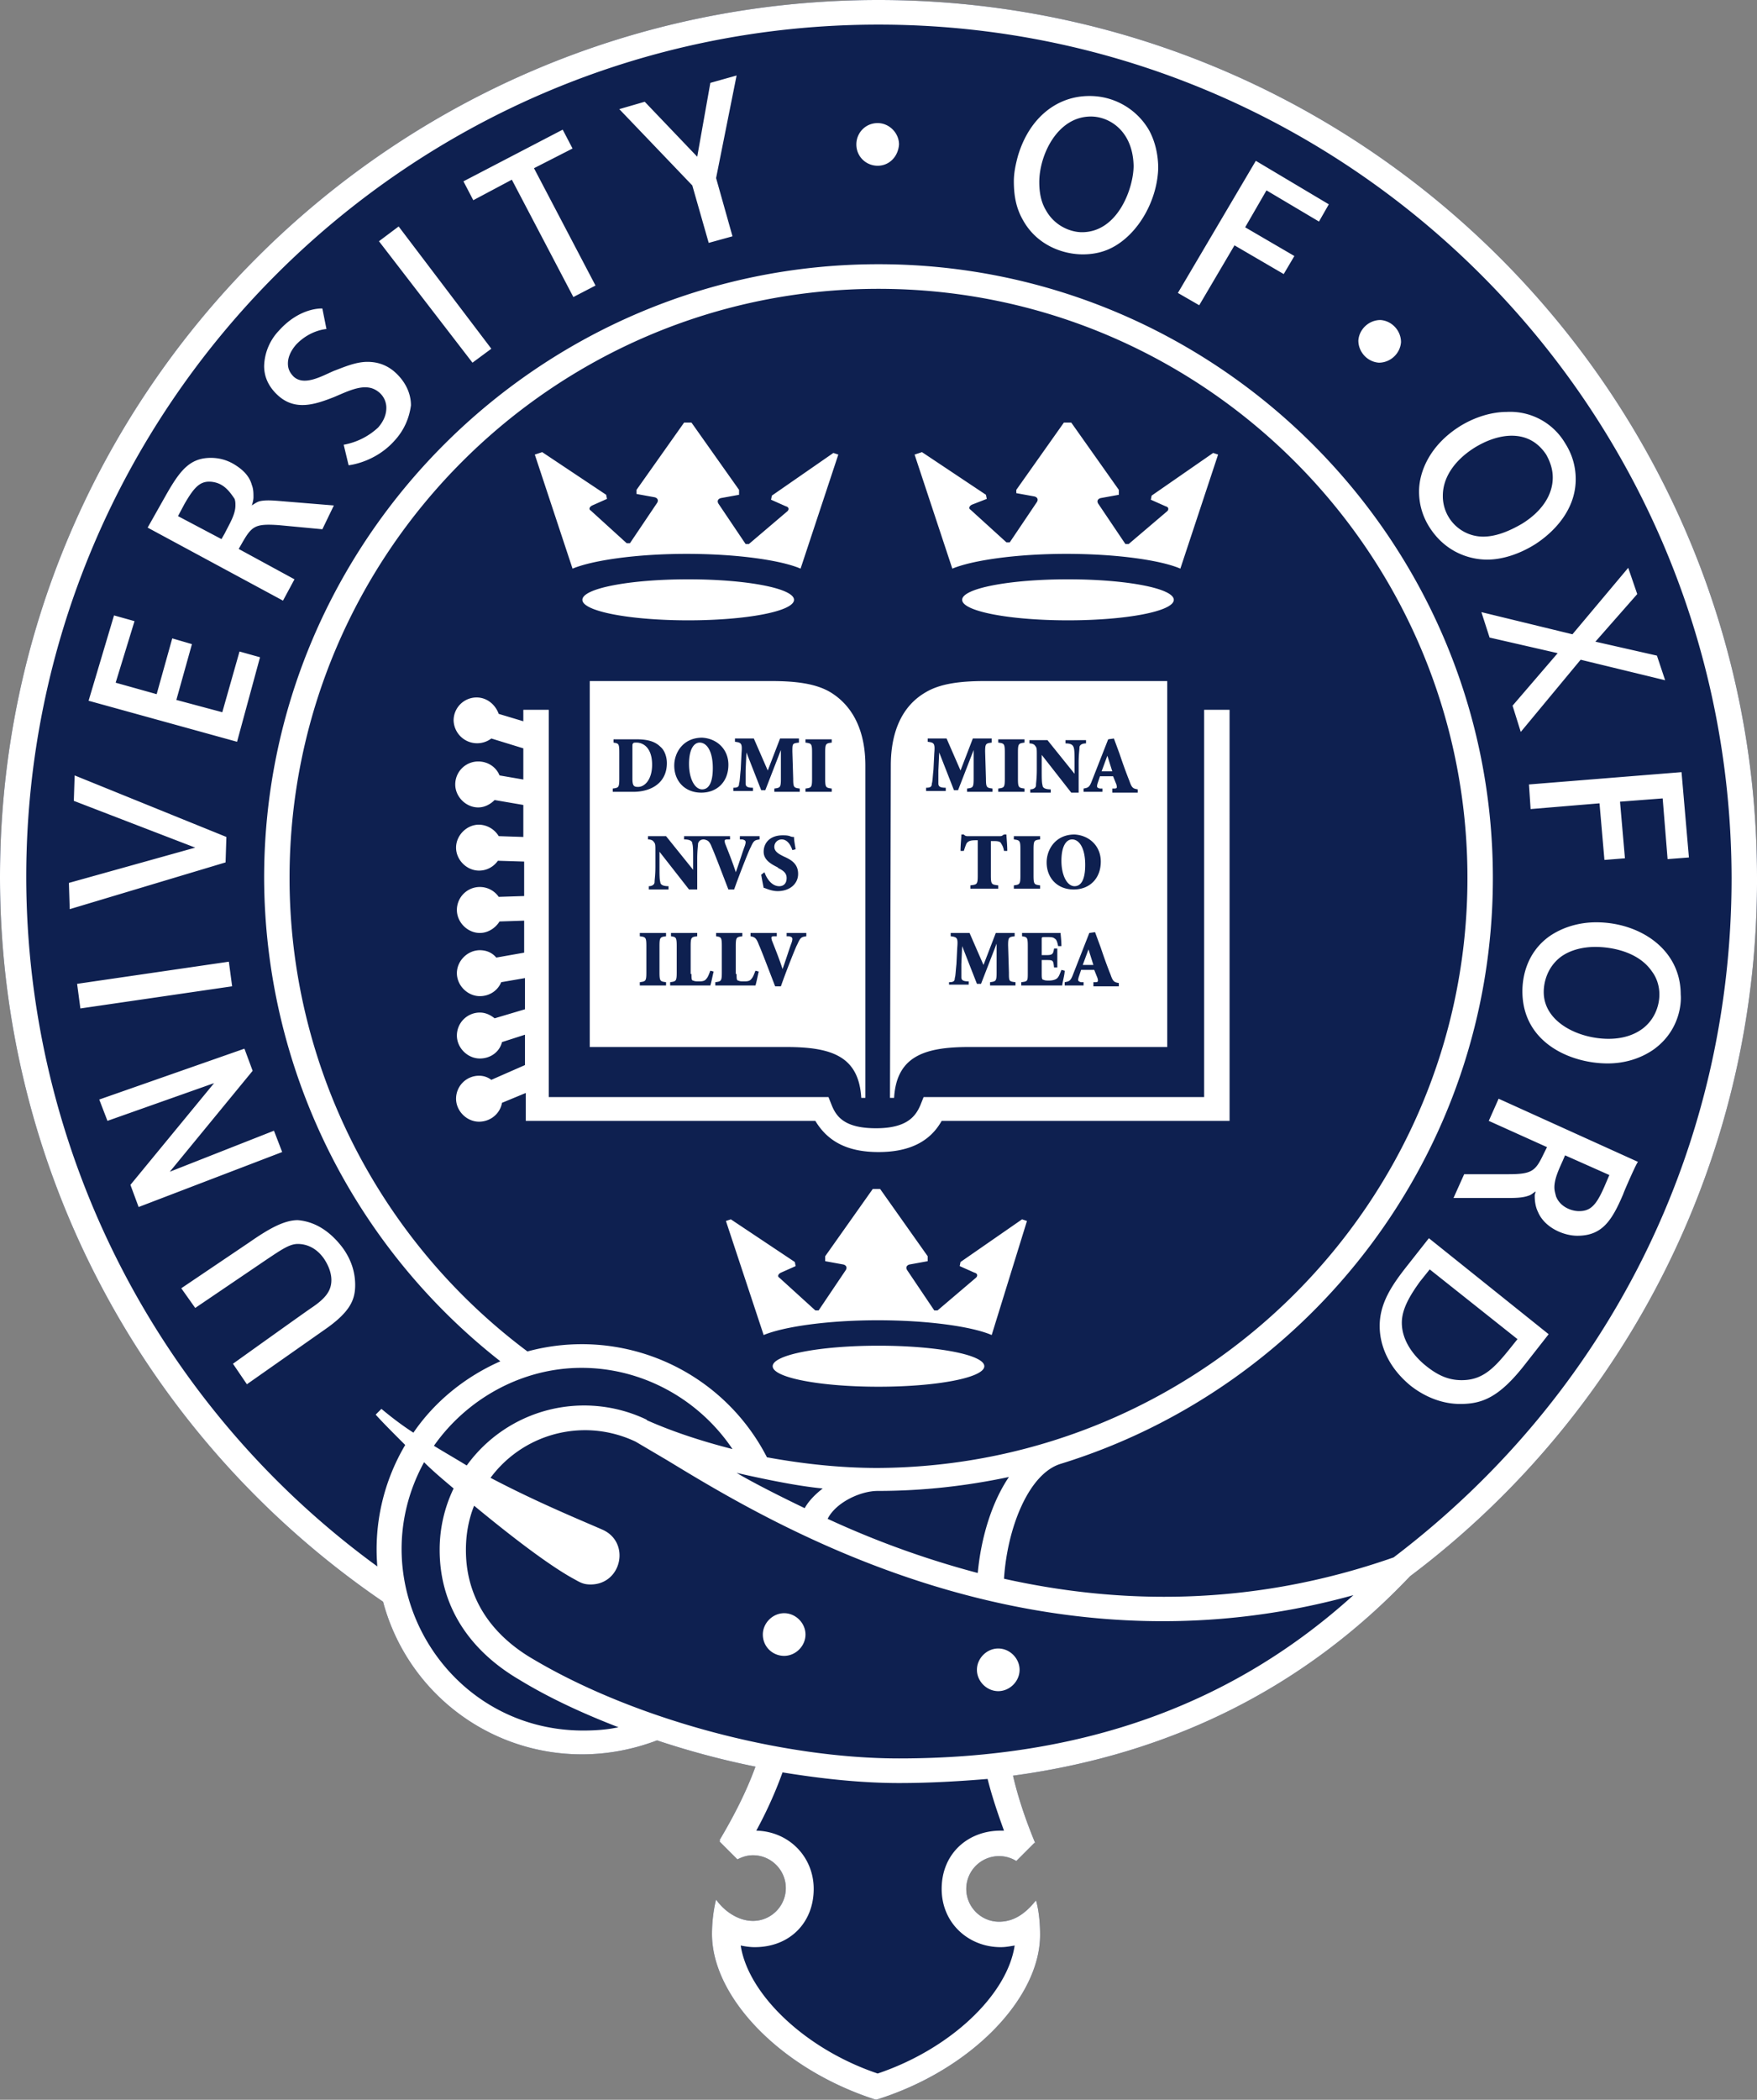 <svg xmlns="http://www.w3.org/2000/svg" viewBox="0 0 214.2 255.9"><rect x="0" y="0" width="214.2" height="255.9" fill="#808080" stroke="none"/><path fill="#0e2050" d="M107.1 0C48 0 0 47.9 0 106.9c0 35.3 17.4 68.3 46.7 88.3A25.05 25.05 0 0 0 71 213.8c3.1 0 6.2-.6 9.1-1.7 3.9 1.3 8 2.4 12 3.2-1.2 3.3-2.8 6.3-4.4 9h.1c0 .1-.1.1-.1.1l2.2 2.2c.6-.3 1.2-.5 1.9-.5 2.2 0 4 1.8 4 4s-1.8 4-4 4c-1.9 0-3.6-1.3-4.5-2.6 0 0-.5 1.8-.5 4.2 0 7.7 8.4 16.5 20 20.2 11.6-3.6 20-12.4 20-20.1 0-2.7-.5-4.2-.5-4.2-.9 1.1-2.3 2.6-4.5 2.6s-4-1.8-4-4a4 4 0 0 1 6.1-3.4l2.2-2.2h.1c-1.2-2.9-2.1-5.6-2.7-8.2 19.2-2.6 35.5-10.7 48.4-24.3a105.98 105.98 0 0 0 42.3-85.2C214.2 48 166.2 0 107.1 0Z" /><path fill="#fff" d="M107.1 0C48 0 0 47.9 0 106.9c0 35.3 17.4 68.3 46.7 88.3A25.05 25.05 0 0 0 71 213.8c3.1 0 6.2-.6 9.1-1.7 3.9 1.3 8 2.4 12 3.2-1.2 3.3-2.8 6.3-4.4 9h.1c0 .1-.1.1-.1.1l2.2 2.2c.6-.3 1.2-.5 1.9-.5 2.2 0 4 1.8 4 4s-1.8 4-4 4c-1.9 0-3.6-1.3-4.5-2.6 0 0-.5 1.8-.5 4.2 0 7.7 8.4 16.5 20 20.2 11.6-3.6 20-12.4 20-20.1 0-2.7-.5-4.2-.5-4.2-.9 1.1-2.3 2.6-4.5 2.6s-4-1.8-4-4a4 4 0 0 1 6.1-3.4l2.2-2.2h.1c-1.2-2.9-2.1-5.6-2.7-8.2 19.2-2.6 35.5-10.7 48.4-24.3a105.98 105.98 0 0 0 42.3-85.2C214.2 48 166.2 0 107.1 0Zm0 3c57.3 0 103.9 46.6 104 104 0 32.8-15 62.9-41.2 82.8-17.4 6.1-33.6 5.7-47.5 2.6.4-6.2 3-12.8 6.9-14C159.8 169 182 140.5 182 107c0-41.2-33.6-74.8-74.9-74.8-41.3 0-74.9 33.6-74.9 74.8A75.11 75.11 0 0 0 61 165.9c-4.3 1.9-8 4.9-10.6 8.7-1.4-.9-2.7-1.9-3.9-2.9l-.7.7c.8.9 2.1 2.2 3.6 3.7a24.95 24.95 0 0 0-3.4 14.8 104.07 104.07 0 0 1-42.8-84C3.2 49.6 49.8 3 107.1 3ZM89.8 9.2l-3.2.9-1.6 9-6.4-6.7-3.1.9 8.9 9.3 2 7 2.9-.8-2-7.1zm43 2.5c-3.9 0-7.3 2.6-8.7 7.3-.3 1.1-.5 2.1-.5 3.1 0 1.8.3 3.3 1.1 4.7 1.7 3.1 4.9 4.2 7.3 4.2 1.4 0 2.7-.3 3.9-1 3.1-1.8 5.2-5.8 5.3-9.5 0-1.7-.4-3.3-1.1-4.6a8.35 8.35 0 0 0-7.3-4.2zm.2 2.5c2.2 0 5.1 1.7 5.2 6 0 2.7-1.9 8.1-6.3 8.1-1.3 0-3.3-.7-4.4-2.7-.6-1-.8-2.2-.8-3.4 0-3.3 2.2-8 6.3-8zm-26 .8c-1.5 0-2.6 1.2-2.6 2.6 0 1.5 1.2 2.6 2.6 2.6 1.4 0 2.5-1.1 2.6-2.6 0-1.4-1.2-2.6-2.6-2.6zm-38.4.8-12.1 6.3 1.2 2.3 4.7-2.5 7.5 14.3 2.7-1.4-7.5-14.3 4.7-2.4zm84.5 3.8-9.5 16.1 2.6 1.5 4.3-7.3 6 3.5 1.3-2.2-6-3.5 2.6-4.5 6.4 3.8 1.2-2.1zm-104.5 8-2.4 1.8 11.4 14.8 2.3-1.7zm58.5 7.6c39.6 0 71.8 32.2 71.8 71.8 0 39.5-32.2 71.7-71.9 71.9-4.6 0-9.1-.5-13.5-1.3a25.36 25.36 0 0 0-29.2-12.9c-18.2-13.6-29-35-29-57.7 0-39.6 32.2-71.8 71.8-71.8Zm-67.8 2.4s-2.7-.2-5.3 2.7a6.52 6.52 0 0 0-1.8 4.3c0 1.4.6 2.6 1.7 3.6 2.1 1.9 4.5 1.1 6.8.2 1.2-.5 2.6-1.2 3.8-1.2.7 0 1.2.2 1.7.6.6.5.9 1.2.9 1.9 0 .8-.3 1.6-1 2.4a8.3 8.3 0 0 1-4.2 2.1l.6 2.5s3.2-.3 5.6-3c1.2-1.3 1.8-2.8 2-4.3 0-1.5-.7-2.9-1.9-4-1.1-1-2.3-1.3-3.4-1.3-1.5 0-3 .7-4.1 1.1-1.4.6-3.6 1.9-4.9.7-.5-.5-.7-1-.7-1.6 0-.7.3-1.5 1-2.3 1.7-1.8 3.7-1.9 3.7-1.9zm129 1.4c-1.4 0-2.6 1.1-2.7 2.5 0 1.4 1.1 2.6 2.5 2.7 1.4 0 2.6-1.1 2.7-2.5 0-1.4-1.1-2.6-2.5-2.7zm15.4 11.2c-1.8 0-3.9.6-5.8 1.8-3.6 2.3-4.9 5.5-4.9 7.9 0 1.5.4 3 1.3 4.4 2 3.1 5 3.9 7 3.9 1.9 0 4-.7 5.9-1.9 2.3-1.5 4.9-4.2 4.9-7.9 0-1.5-.4-3-1.3-4.4a7.78 7.78 0 0 0-7.1-3.8zM83.4 51.5l-5.8 8.2v.5l2.2.4c.4.1.5.4.3.7l-3.3 4.9h-.4l-4.4-4c-.2-.1-.2-.4.2-.6l1.8-.8-.1-.5-7.8-5.2-.9.3 4.6 13.9c2.4-1 7.7-1.8 13.9-1.8 6.3 0 11.6.8 13.9 1.8l4.6-13.9-.6-.2-7.5 5.2-.1.5 1.8.8c.4.1.4.4.2.6l-4.7 4h-.4l-3.3-4.9c-.2-.3-.1-.6.3-.7l2.2-.4v-.6l-5.8-8.2Zm46.3 0-5.8 8.2v.4l2.2.4c.4.1.5.4.3.7l-3.3 4.9h-.4l-4.4-4c-.2-.1-.2-.4.2-.6l1.8-.7-.1-.5-7.8-5.2-.9.3 4.6 13.9c2.4-1 7.7-1.8 13.9-1.8 6.3 0 11.6.8 13.9 1.8l4.6-13.9-.6-.2-7.5 5.2-.1.5 1.8.8c.4.1.4.4.2.6l-4.7 4h-.4l-3.3-4.9c-.2-.3-.1-.6.3-.7l2.2-.4v-.6l-5.8-8.2Zm54.6 1.6c1.8 0 3.2.8 4.2 2.3.5.9.8 1.8.8 2.8 0 2.1-1.3 4.1-3.7 5.6-1.7 1-3.3 1.6-4.8 1.6a4.93 4.93 0 0 1-4.9-5c0-2.1 1.3-4.2 3.8-5.8 1.6-1 3.2-1.5 4.6-1.5zM25.7 55.8c-2.6 0-3.8 1.6-5.5 4.6L18 64.3l16.5 8.9 1.4-2.6-6.8-3.7.4-.7c1.2-2.1 1.6-2.4 4.5-2.2l5.3.5 1.4-2.9-6.1-.5c-1.2-.1-2.2-.2-3 0-.3.1-.6.3-.9.5.1-.3.2-.7.2-1 0-.5 0-1-.2-1.5-.3-1.1-1.1-1.9-2.3-2.6-.9-.5-1.8-.7-2.7-.7Zm-.2 2.9c.4 0 1 .1 1.5.4.7.4 1.2 1.1 1.6 1.7.1.3.1.5.1.8 0 1.1-.7 2.2-1.3 3.4l-.4.7-5.3-2.8.8-1.5c1.1-1.9 1.8-2.7 3-2.7zm173 10.5-6.8 8.1-11.1-2.7 1 3.1 8.3 1.9-5.5 6.4 1 3.2 7.3-8.8 10.3 2.5-1-3-7.5-1.7 5.1-5.8zM83.9 70.6c-7.1 0-12.9 1.1-12.9 2.5s5.8 2.5 12.9 2.5c7.1 0 12.9-1.1 12.9-2.5s-5.8-2.5-12.9-2.5zm46.3 0c-7.1 0-12.9 1.1-12.9 2.5s5.8 2.5 12.9 2.5c7.1 0 12.9-1.1 12.9-2.5s-5.8-2.5-12.9-2.5zM13.9 75l-3.1 10.4 18.1 5 2.8-10.3-2.5-.7-2.1 7.4-5.6-1.5 1.9-6.8-2.4-.7-1.9 6.8-5-1.4 2.3-7.5zm58 8v44.6h24c5.6 0 8.8 1.2 9.1 6.2h.5V93.3c0-3.9-1.3-7.1-4.2-8.9C99.5 83.3 97 83 94 83zm48.2 0c-3 0-5.5.3-7.3 1.4-2.9 1.7-4.2 4.9-4.2 8.9l-.1 40.5h.5c.3-5 3.6-6.2 9.1-6.2h24.2V83Zm-62 2a2.8 2.8 0 0 0-2.8 2.8 2.87 2.87 0 0 0 4.6 2.2l3.9 1.2V95l-2.9-.5c-.4-1-1.4-1.7-2.6-1.7a2.8 2.8 0 0 0-2.8 2.8c0 1.5 1.3 2.8 2.8 2.8.8 0 1.5-.4 2-.9l3.5.6v3.9l-3-.1a2.9 2.9 0 0 0-2.4-1.4c-1.5 0-2.8 1.3-2.8 2.8 0 1.5 1.3 2.8 2.8 2.8 1 0 1.8-.5 2.3-1.2l3.2.1v4.2l-3.1.1a2.8 2.8 0 0 0-5.1 1.6c0 1.5 1.3 2.8 2.8 2.8 1 0 1.9-.6 2.4-1.4l3-.1v3.9l-3.4.6c-.5-.6-1.2-.9-2-.9-1.5 0-2.8 1.3-2.8 2.8 0 1.5 1.3 2.8 2.8 2.8 1.2 0 2.2-.7 2.6-1.7l2.9-.5v3.8l-3.7 1.1c-.5-.4-1.1-.7-1.8-.7a2.8 2.8 0 0 0-2.8 2.8c0 1.5 1.3 2.8 2.8 2.8 1.3 0 2.4-.8 2.7-2l2.8-.9v3.7l-4.1 1.8c-.4-.3-.9-.5-1.5-.5a2.8 2.8 0 0 0-2.8 2.8c0 1.5 1.3 2.8 2.8 2.8 1.37 0 2.56-.95 2.8-2.3l2.9-1.2v3.4h35.3c1.5 2.5 3.9 3.8 7.7 3.8 3.8 0 6.3-1.3 7.7-3.8h35.1V86.5h-3.1v47.2h-34.2l-.4 1c-.6 1.4-1.7 2.8-5.4 2.8s-4.8-1.3-5.4-2.8l-.4-1H66.9V86.5h-3.1v1.4l-3-.9c-.4-1.1-1.4-2-2.7-2zm27.5 4.9c1.8.1 3.2 1.4 3.2 3.3 0 2.1-1.4 3.4-3.3 3.4-2 0-3.3-1.4-3.3-3.3 0-1.6 1.1-3.4 3.4-3.4zm4 .1h2.3l1.7 3.9 1.5-3.9h2.3v.5c-.8.1-.8.1-.8 1.1l.1 3.3c0 1.1.1 1.1.8 1.2v.4h-3.1v-.4c.7-.1.8-.1.8-1.2v-3.5l-1.9 4.9h-.5L91 91.7l-.1 2.2v1.6c0 .4.3.5.9.5v.4h-2.4V96c.5 0 .7-.1.7-.5.1-.3.1-.8.2-1.7l.1-2c.1-1.2 0-1.3-.8-1.4zm23.5 0h2.3l1.7 3.9 1.5-3.9h2.3v.5c-.7.1-.8.1-.8 1.1l.1 3.3c0 1.1.1 1.1.8 1.2v.4h-3.1v-.4c.7-.1.8-.1.8-1.2v-3.5l-1.9 4.9h-.5l-1.8-4.6-.1 2.2v1.6c0 .4.3.5.9.5v.4h-2.4V96c.5 0 .7-.1.7-.5.1-.3.1-.8.2-1.7l.1-2c.1-1.2 0-1.3-.8-1.4zm22.7 0 .7 1.9c.4 1.2.8 2.3 1.2 3.3.3.9.5.9 1 1v.4h-3.1v-.5h.2c.4 0 .4-.1.3-.5l-.4-1h-1.6l-.3.9c-.1.4-.1.5.3.6h.3v.4h-2.3v-.4c.5-.1.7-.1 1-.9l2-5.1zm-61 .1h2.8c1.2 0 2.2.2 2.9.9.5.4.8 1.2.8 2 0 2.4-1.9 3.5-4.1 3.5h-2.5v-.4c.7-.1.8-.1.8-1.2v-3.2c0-1.1-.1-1.1-.7-1.2zm23.4 0h3.2v.4c-.7.1-.8.1-.8 1.2v3.2c0 1.1.1 1.1.8 1.2v.4h-3.2v-.4c.7-.1.8-.1.8-1.2v-3.2c0-1.1-.1-1.1-.8-1.2zm23.5 0h3.2v.4c-.7.1-.8.1-.8 1.2v3.2c0 1.1.1 1.1.8 1.2v.4h-3.2v-.4c.7-.1.8-.1.8-1.2v-3.2c0-1.1-.1-1.1-.8-1.2zm3.8.1h2.2l3.3 4.1V93c0-1 0-1.6-.1-1.9-.1-.3-.3-.5-1-.5v-.4h2.5v.4c-.5 0-.8.2-.8.5s-.1.8-.1 1.9v3.6h-.9L127 92v1.8c0 1 0 1.6.1 1.9 0 .3.3.5 1 .5v.4h-2.5v-.4c.4 0 .7-.2.7-.5s.1-.8.1-1.9V92c0-.7 0-.9-.2-1.1-.1-.2-.4-.3-.7-.3zm-47.9.3c-.2 0-.4 0-.4.1-.1 0-.1.2-.1.5v3.8c0 .9.2 1 .7 1 .8 0 1.7-.9 1.7-2.7 0-2.1-1.1-2.7-1.9-2.7zm7.7 0c-.7 0-1.3.8-1.3 2.6s.7 3.1 1.6 3.1c.8 0 1.3-.8 1.3-2.6 0-2-.7-3.1-1.6-3.1zm49.7 1.6-.7 1.9h1.3zm70 2-18.6 1.5.2 3 8.4-.7.6 6.9 2.5-.2-.6-6.9 5.2-.4.6 7.4 2.6-.2zm-195.9.4L9 97.6l14.8 5.7-15.4 4.3.1 3.2 19-5.7.1-3.1zm108.1 7.2h.3c.2.2.3.2.5.2h3.9c.3 0 .3-.1.5-.2h.3c0 .4.1 1.2.1 2h-.4c-.1-.6-.3-.8-.4-1-.2-.2-.5-.2-1-.2h-.2v4.2c0 1.1.1 1.1.9 1.2v.4h-3.4v-.4c.8-.1.9-.1.9-1.2v-4.3h-.2c-.7 0-.9.1-1.1.3-.1.1-.2.4-.4 1h-.4c0-.8.1-1.5.1-2zm13.8 0c1.8.1 3.2 1.4 3.2 3.3 0 2.1-1.4 3.4-3.3 3.4-2 0-3.3-1.4-3.3-3.3 0-1.6 1.1-3.4 3.4-3.4zm-35.6.1c.3 0 .6 0 .9.1.2.1.4.1.5.1 0 .4.1.9.2 1.5l-.4.1c-.2-.6-.6-1.3-1.3-1.3-.5 0-.9.4-.9.9s.4.8 1 1.1l.2.1c.9.4 1.7.9 1.7 2.1 0 1.2-1 2.1-2.5 2.1-.4 0-.8-.1-1.1-.2-.3-.1-.5-.2-.6-.2-.1-.5-.2-1-.3-1.6l.4-.3c.2.6.8 1.7 1.8 1.7.5 0 .9-.3.9-1 0-.6-.4-.9-1-1.2l-.1-.1c-.8-.4-1.7-.9-1.7-1.9 0-1.1.8-2 2.3-2zm-16.4.1h2.2l3.3 4.1v-1.3c0-1 0-1.6-.1-1.9 0-.3-.3-.5-1-.5v-.4H89v.4h-.3c-.4 0-.4.1-.3.5.2.5 1 2.5 1.3 3.5.3-.8.9-2.7 1.1-3.2.2-.6.1-.7-.3-.8h-.3v-.4h2.4v.4c-.6.1-.7.1-1.1 1-.1.1-1.3 3.1-2 5.1h-.7c-.7-1.8-1.6-4.2-2-5.1-.3-.79-.5-.9-.98-1-.44 0-.63.22-.72.5 0 .3-.1.8-.1 1.9v3.7h-1l-3.6-4.6v1.8c0 1 0 1.6.1 1.9 0 .3.3.5 1 .5v.4h-2.4v-.4c.4 0 .7-.2.7-.5s.1-.8.1-1.9v-1.9c0-.7 0-.9-.2-1.1-.1-.2-.4-.3-.7-.3zm44.6 0h3.2v.4c-.7.1-.8.1-.8 1.2v3.2c0 1.1.1 1.1.8 1.2v.4h-3.2v-.4c.7-.1.8-.1.8-1.2v-3.2c0-1.1-.1-1.1-.8-1.2zm7.1.4c-.7 0-1.3.8-1.3 2.6s.7 3.1 1.6 3.1c.8 0 1.3-.8 1.3-2.6 0-2-.7-3.1-1.6-3.1zm63.9 10.1c-2.1 0-4.1.6-5.7 1.7-2.8 2-3.3 5-3.3 6.7 0 6.3 5.9 8.8 10.4 8.8 2 0 3.96-.56 5.6-1.7 3.2-2.3 3.4-5.7 3.3-6.7 0-5.6-5.1-8.8-10.3-8.8zm-61.1 1.2.7 1.9c.4 1.2.8 2.3 1.2 3.3.3.9.5.9 1 1v.4h-3.1v-.5h.2c.4 0 .4-.1.3-.5l-.4-1h-1.6l-.3.9c-.1.4-.1.5.3.6h.3v.4h-2.3v-.4c.5-.1.7-.1 1-.9l2-5.1zm-55.5.1h3.2v.4c-.7.1-.8.1-.8 1.2v3.2c0 1.1.1 1.1.8 1.2v.4H78v-.4c.7-.1.8-.1.8-1.2v-3.2c0-1.1-.1-1.1-.8-1.2zm3.8 0H85v.4c-.7.1-.8.1-.8 1.2v3.4h.1c0 .5 0 .8.2.8.2.1.4.1.7.1.3 0 .7 0 .9-.3.2-.2.3-.5.5-1l.4.1c-.1.4-.3 1.4-.4 1.7h-4.9v-.4c.7-.1.8-.1.8-1.2v-3.2c0-1.1-.1-1.1-.7-1.2zm5.5 0h3.2v.4c-.7.1-.8.1-.8 1.2v3.4h.1c0 .5 0 .8.2.8.2.1.4.1.7.1.3 0 .7 0 .9-.3.2-.2.3-.5.5-1l.4.1c-.1.4-.3 1.4-.4 1.7h-4.9v-.4c.7-.1.8-.1.8-1.2v-3.2c0-1.1-.1-1.1-.7-1.2zm4.2 0h3.2v.4h-.3c-.4 0-.4.1-.3.5.2.5 1 2.5 1.3 3.5.3-.8.9-2.7 1.1-3.2.2-.6.1-.7-.3-.8h-.3v-.4h2.4v.4c-.6.1-.7.1-1.1 1-.1.1-1.3 3.1-2 5.1h-.7c-.7-1.8-1.6-4.2-2-5.1-.3-.8-.5-.9-1-1zm24.4 0h2.3l1.7 3.9 1.5-3.9h2.3v.4c-.7.1-.8.1-.8 1.1l.1 3.3c0 1.1 0 1.1.8 1.2v.4h-3.1v-.4c.7-.1.8-.1.8-1.2V115l-1.9 4.9h-.5l-1.8-4.6-.1 2.2v1.6c0 .4.3.5.9.5v.4h-2.4v-.3c.5 0 .7-.1.7-.5.1-.3.1-.8.2-1.7l.1-2c.1-1.2 0-1.3-.8-1.4zm8.7 0h4.7c0 .2.1.9.1 1.6h-.4c-.1-.5-.2-.8-.4-.9-.2-.2-.5-.2-1-.2h-.2c-.4 0-.4 0-.4.3v1.9h.5c.8 0 .9-.1 1-.8h.4v2.3h-.4c-.1-.9-.1-.9-1-.9h-.5v1.6c0 .5 0 .8.2.8.2.1.4.1.7.1.4 0 .8-.1 1-.3.2-.2.3-.5.5-1l.4.1c0 .5-.3 1.5-.3 1.8h-5v-.4c.8-.1.8-.1.8-1.2v-3.2c0-1.1-.1-1.1-.7-1.2zm69.9 1.7c1.8 0 5.2.5 6.9 3 .6.8.9 1.8.9 2.8 0 1.4-.6 3.1-2.1 4.2-1.1.8-2.5 1.2-4.1 1.2-3.6 0-7.9-2-7.9-5.7 0-1.3.5-3.1 2.1-4.3 1.1-.8 2.6-1.2 4.2-1.2zm-61.8.3-.7 1.9h1.3zm-104.8 1.5-18.5 2.7.4 3 18.5-2.7zm1.9 10.6L12.1 134l1 2.6 13-4.6-10.2 12.4 1 2.7 17.5-6.7-1-2.6-12.7 5 10.1-12.3zm152.9 6.1-1.2 2.7 7.1 3.2-.4.8c-1 2.1-1.4 2.5-4.3 2.5h-5.4l-1.3 2.9h6.2c1.3 0 2.2 0 3-.3.3-.1.5-.3.8-.5 0 .2-.1.3-.1.5 0 .7.1 1.4.4 2 .8 1.9 3.1 2.9 4.8 2.9 3 0 4.2-1.8 5.6-5.1 0-.1 1.7-4 1.8-3.9zm8.1 6.9 5.4 2.4-.6 1.4c-1 2.3-1.7 3-3.1 3-.9 0-2.3-.5-2.8-1.8-.1-.4-.2-.7-.2-1.1 0-1 .5-2.1 1-3.2zm-84.4 4.1-5.8 8.2v.6l2.2.4c.4.1.5.4.3.7l-3.3 4.9h-.4l-4.4-4c-.2-.1-.2-.4.2-.6l1.8-.8-.1-.5-7.8-5.2-.6.2 4.6 13.9c2.4-1 7.7-1.8 13.9-1.8 6.3 0 11.6.8 13.9 1.8l4.3-13.9-.6-.2-7.5 5.2-.1.5 1.8.8c.4.1.4.4.2.6l-4.7 4h-.4l-3.3-4.9c-.2-.3-.1-.6.3-.7l2.2-.4v-.6l-5.8-8.2zm-70.1 3.8c-1.7 0-3.6 1.1-5.9 2.7l-8.3 5.6 1.7 2.4 8.7-5.9c1.8-1.2 2.8-1.9 3.8-1.9 1.1 0 2.3.5 3.2 1.8.6.9.9 1.8.9 2.6 0 1.3-.7 2.2-2.3 3.3-.2.1-9.7 6.9-9.7 6.9l1.7 2.5 9.4-6.6c3.2-2.2 3.8-3.7 3.8-5.5 0-1.6-.5-3.1-1.5-4.5-1.2-1.6-3-3.2-5.5-3.4zm137.9 2.2-2.6 3.3c-1.9 2.4-3.4 4.6-3.4 7.4 0 2.4 1.1 5.1 3.8 7.3 1.8 1.4 3.9 2.2 6 2.2 2.6 0 4.7-.7 7.9-4.8l2.9-3.7zm.1 3.8 10.7 8.5-.8 1c-2 2.5-3.4 4-6 4-1.5 0-2.8-.5-4.3-1.7-1.4-1.1-3-3-3-5.3 0-1.6.9-3.2 2.2-5zm-67.2 9.3c-7.1 0-12.9 1.1-12.9 2.5s5.8 2.5 12.9 2.5c7.1 0 12.9-1.1 12.9-2.5s-5.8-2.5-12.9-2.5zm-36.2 2.7c7.4 0 14.3 3.8 18.4 9.9-3.5-.9-7-2-10.4-3.5l-.1-.1a17.66 17.66 0 0 0-21.9 5.6c-1.3-.8-2.7-1.6-4-2.4 4-5.7 10.7-9.5 18-9.5zm1.87 7.67c1.64.17 3.24.62 4.73 1.33l3.9 2.3c12.5 7.6 44.7 27.2 83.6 16.4-14.7 13.3-32.9 19.9-55.4 19.9-14.4 0-32.3-4.8-44.6-12.1-3.8-2.2-8.2-6.3-8.2-13.3 0-1.85.31-3.68 1-5.4 4.6 3.8 9.3 7.4 12.3 9 .7.4 1.1.6 1.9.6 3.82 0 4.91-5.2 1.4-6.7-2.5-1.1-7.9-3.3-13.6-6.3a14.35 14.35 0 0 1 12.97-5.73zM51.7 178.2c1.1 1.1 2.3 2.1 3.6 3.2a17.2 17.2 0 0 0-1.7 7.5c0 6.6 3.4 12.1 9.7 15.8 3.6 2.2 7.7 4.1 12.1 5.8-1.4.3-2.8.4-4.3.4-16.79 0-27.45-17.97-19.4-32.7zm38.1 1.3c3.1.7 7.3 1.6 10.5 1.9-.9.7-1.7 1.5-2.2 2.4-2.7-1.3-6.1-3-8.3-4.3zm33.2.5c-2.1 3.1-3.4 7.4-3.8 11.7-6.8-1.8-12.9-4.1-18.3-6.6 1-2 4-3.4 6.1-3.4 5.5 0 10.8-.6 16-1.7zm-27.4 16.6c-1.4 0-2.6 1.2-2.6 2.6 0 1.5 1.2 2.6 2.6 2.6 1.4 0 2.6-1.2 2.6-2.6 0-1.4-1.2-2.6-2.6-2.6zm26.1 4.3c-1.4 0-2.6 1.2-2.6 2.6 0 1.4 1.2 2.6 2.6 2.6 1.4 0 2.6-1.2 2.6-2.6 0-1.4-1.2-2.6-2.6-2.6zM95.4 216c4.9.8 9.7 1.3 14.2 1.3 3.6 0 7.2-.2 10.8-.5.5 2 1.2 4.1 2 6.3h-.4c-4 0-7.2 2.8-7.2 7.1 0 4.2 3.3 7.1 7.2 7.1.6 0 1.1-.1 1.7-.2-.9 6-7.8 12.6-16.7 15.6-8.9-3-15.8-9.7-16.7-15.6.5.1 1.1.2 1.7.2 4.3 0 7.2-3 7.2-7.1 0-3.9-3-7-7-7.1 1.2-2.2 2.3-4.6 3.2-7.1z" /></svg>